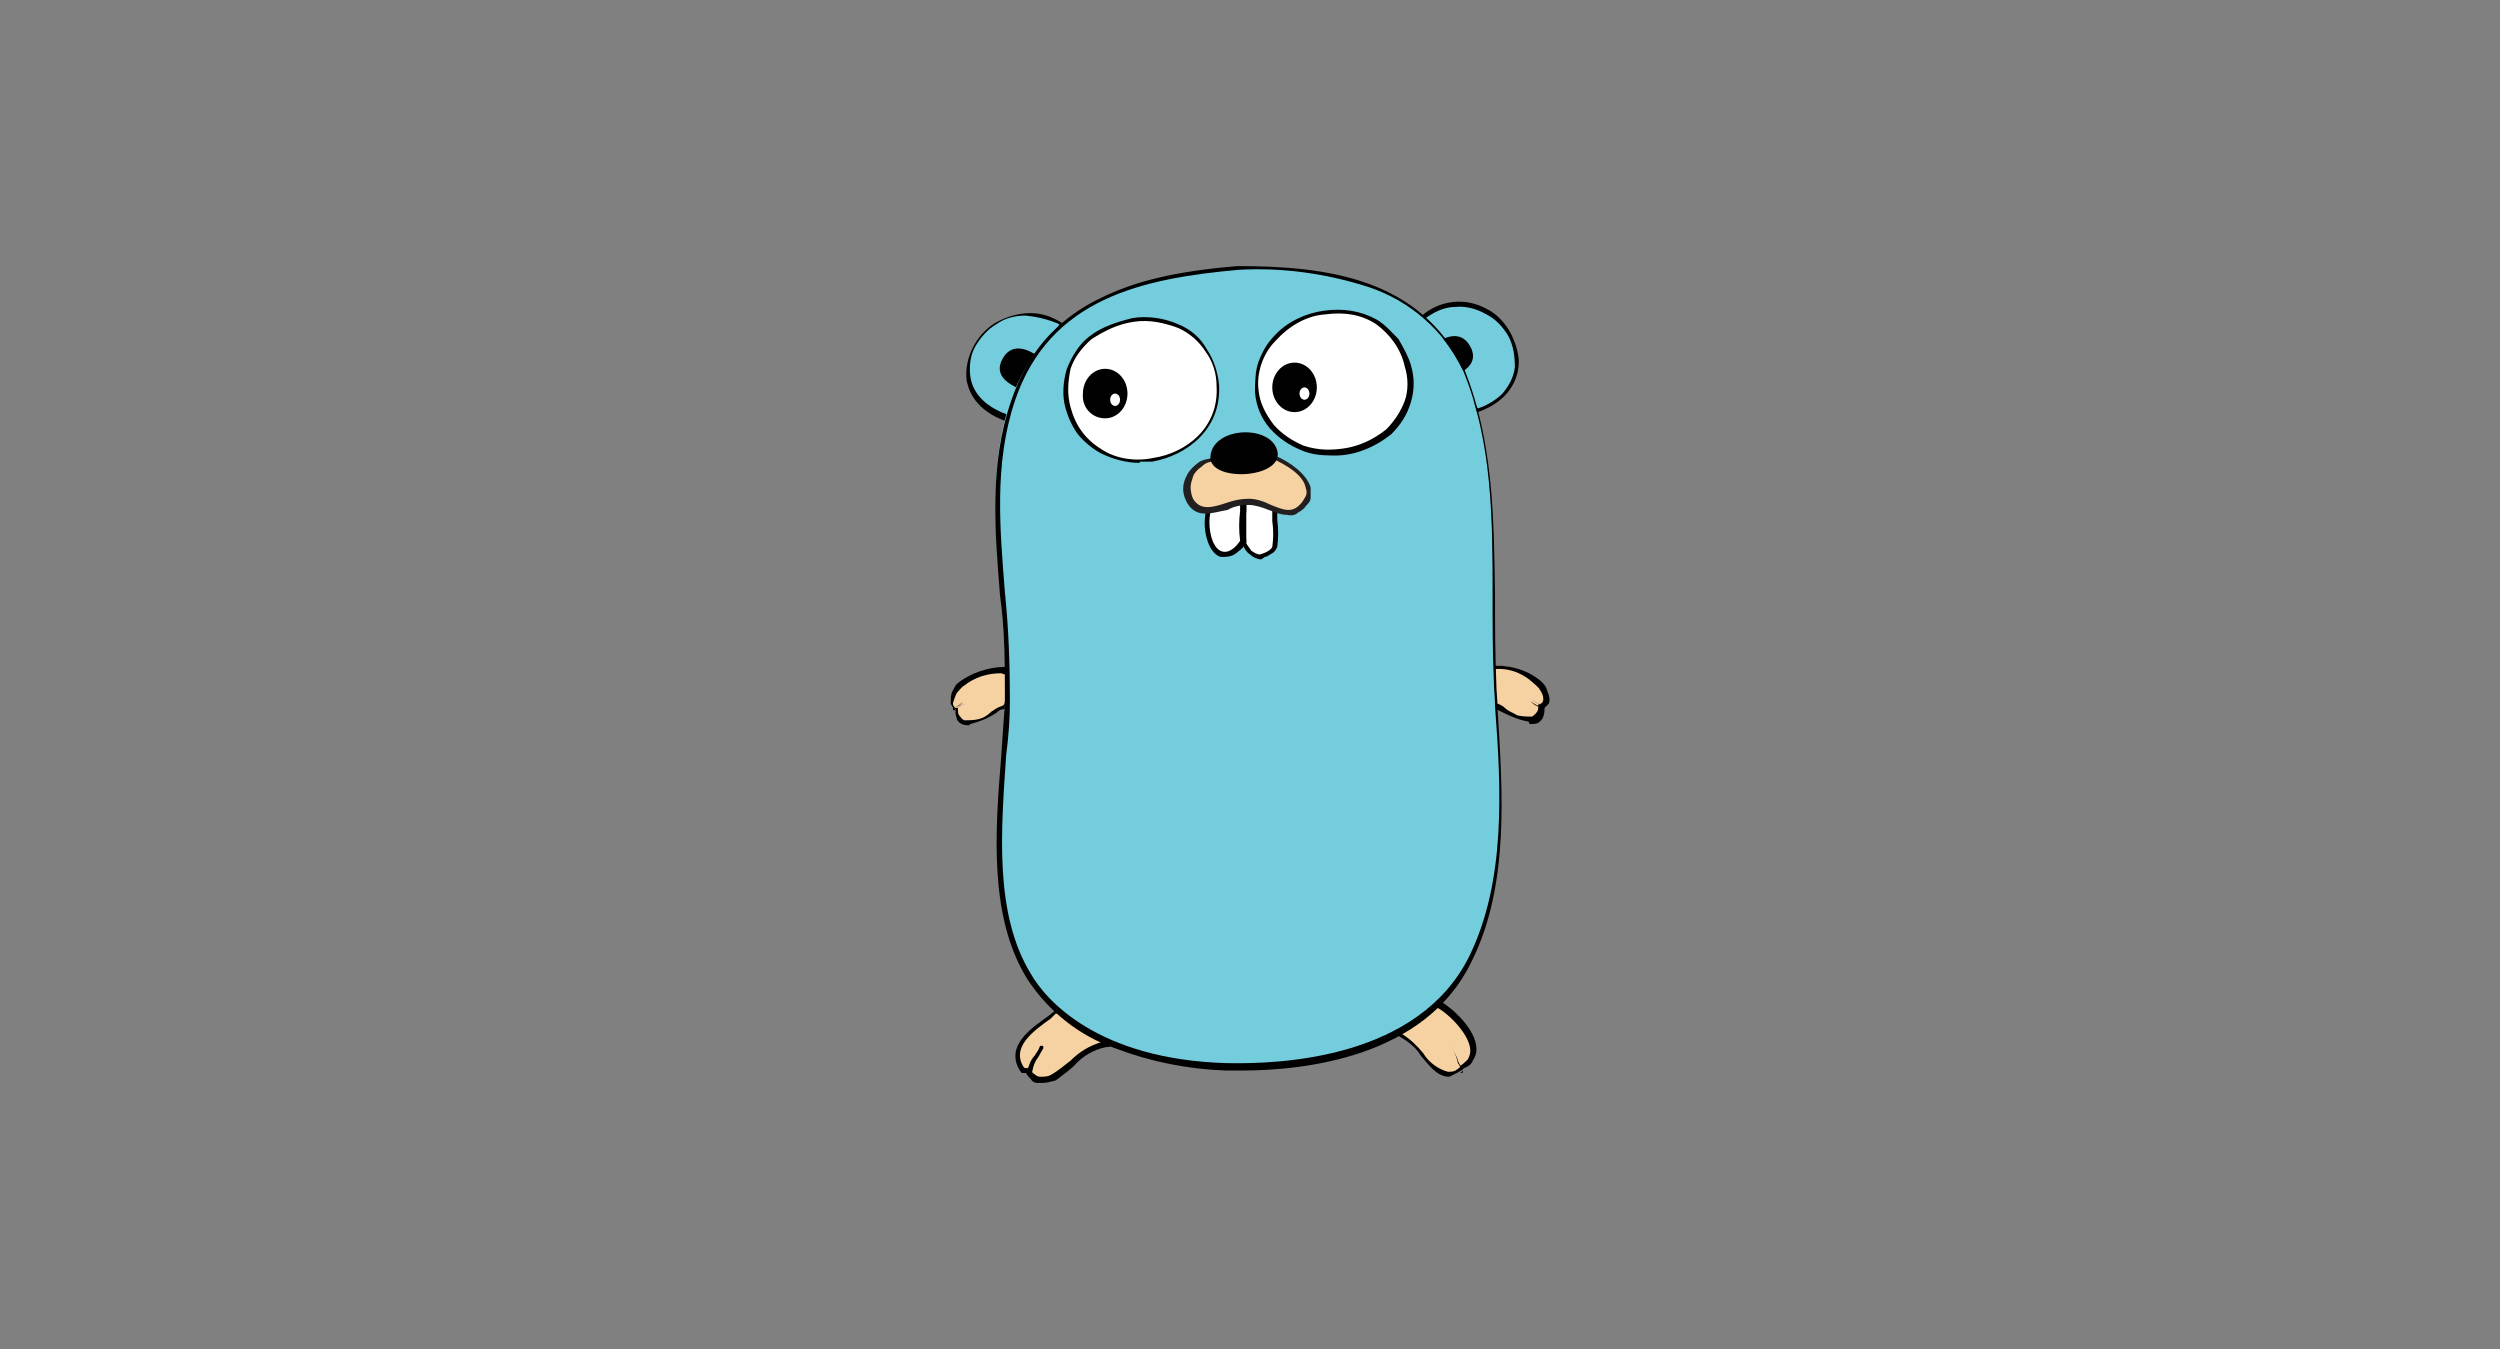 <?xml version="1.0" encoding="utf-8"?>
<!-- Generator: Adobe Illustrator 24.0.3, SVG Export Plug-In . SVG Version: 6.00 Build 0)  -->
<svg version="1.1" id="Layer_1" xmlns="http://www.w3.org/2000/svg" xmlns:xlink="http://www.w3.org/1999/xlink" x="0px" y="0px"
	 viewBox="0 0 202 109" style="enable-background:new 0 0 202 109;" xml:space="preserve">
<rect x="0" y="0" width="202" height="109" fill="#808080" stroke="none"/>
<style type="text/css">
	.st0{display:none;}
	.st1{display:inline;}
	.st2{fill:#FFFFFF;}
	.st3{fill:#E20025;}
	.st4{fill-rule:evenodd;clip-rule:evenodd;fill:#D8232A;}
	.st5{fill-rule:evenodd;clip-rule:evenodd;fill:#FFFFFE;}
	.st6{fill-rule:evenodd;clip-rule:evenodd;fill:#CBCCCB;}
	.st7{fill:#E67125;}
	.st8{fill:#5482A2;}
	.st9{fill:#F6D2A2;}
	.st10{fill:#010101;}
	.st11{fill:#C7B199;}
	.st12{fill:#74CDDD;}
	.st13{fill:#231F20;}
</style>
<g id="width-guide" class="st0">
	<title>post</title>
	<desc>Created with Sketch.</desc>
	<g id="post" class="st1">
		<g id="logoparade-adobe" transform="translate(31, 38)">
			<polygon id="Path" class="st2" points="0.6,1 36.7,1 36.7,33 0.6,33 			"/>
			<path id="Shape" class="st3" d="M23.4,1l13.4,32V1H23.4z M0.6,1v32L13.9,1H0.6z M12.8,26.6H19l2.5,6.4h5.6l-8.5-20.2L12.8,26.6z"
				/>
			<path id="Shape_1_" d="M55.8,0.9L48.6,33H53l1.9-8.9h6.7l1.9,8.9h4.4L61,0.9H55.8z M55.4,20.6l1.5-7.7c0.4-2,0.9-5,1.2-7.3h0.2
				c0.3,2.3,0.8,5.1,1.2,7.3l1.5,7.7H55.4z M84.6,0h-4.5v12H80c-0.8-1.8-2.3-2.6-4.1-2.6c-3.7,0-7.1,3.9-7.1,12
				c0,7.2,2.6,11.9,6.9,11.9c2.3,0,4.1-1.6,4.9-3.2h0.1l0.3,2.8h3.9c-0.1-1.6-0.2-4.2-0.2-6L84.6,0L84.6,0z M80.1,24.9
				c0,0.5,0,1.1-0.1,1.5c-0.8,2.8-2.1,3.3-3.1,3.3c-2.4,0-3.6-3.3-3.6-8.1c0-4.3,1-8.2,3.8-8.2c1.6,0,2.8,1.8,3,3.9c0,0.5,0,1,0,1.4
				C80.1,18.7,80.1,24.9,80.1,24.9z M95.5,9.5c-4.2,0-8.2,3.6-8.2,12c0,8,3.3,11.9,8,11.9l0,0c3.5,0,8-2.8,8-12
				C103.3,13.6,100,9.5,95.5,9.5z M95.4,29.9L95.4,29.9c-3,0-3.6-4.6-3.6-8.4c0-3.5,0.6-8.4,3.5-8.4s3.5,5,3.5,8.4
				C98.7,25,98.1,29.9,95.4,29.9z M115.4,9.5c-2,0-3.7,0.9-4.9,3h-0.1V0H106v27c0,1.8-0.1,4.4-0.2,6h3.9l0.2-2.9h0.2
				c1,2,2.3,3.3,4.6,3.3c3.8,0,7.2-4,7.2-12.3C121.9,13.9,119.4,9.5,115.4,9.5z M113.7,29.6c-0.9,0-2.3-0.6-3-3.4
				c-0.1-0.4-0.2-0.9-0.2-1.4v-6.5c0-0.5,0-1.1,0.1-1.6c0.3-1.7,1.5-3.4,3-3.4c2.7,0,3.7,3.6,3.7,8
				C117.3,26.1,116.3,29.6,113.7,29.6z M132.4,9.5c-4.8,0-8.3,4.7-8.3,12.2c0,7.1,3,11.5,8.9,11.5c2,0,4.1-0.4,5.5-1.1l-0.7-3.2
				c-1,0.5-2.4,0.9-4,0.9c-2.7,0-5.3-1.5-5.3-7.4h10.9c0-0.6,0.1-1.3,0.1-2.5C139.4,14.1,137.2,9.5,132.4,9.5z M128.5,19.1
				c0.1-2.9,1.2-6.3,3.5-6.3c1.8,0,3.2,2.2,3.1,6.3H128.5L128.5,19.1z M139.2,10.5L139.2,10.5c0.1,0,0.2-0.1,0.2-0.3
				c0-0.1,0-0.2-0.1-0.2c-0.1-0.1-0.2-0.1-0.4-0.1c-0.1,0-0.2,0-0.3,0V11h0.2v-0.5h0.1c0.1,0,0.2,0.1,0.2,0.2c0,0.2,0.1,0.3,0.1,0.3
				h0.2c0,0,0-0.1-0.1-0.3C139.4,10.6,139.3,10.5,139.2,10.5z M139,10.4h-0.1V10h0.1c0.2,0,0.3,0.1,0.3,0.2
				C139.3,10.4,139.1,10.4,139,10.4z M139.1,9.4L139.1,9.4c-0.6,0-1,0.5-1,1c0,0.6,0.5,1,1,1c0.6,0,1-0.5,1-1S139.6,9.4,139.1,9.4z
				 M139.1,11.3c-0.5,0-0.8-0.4-0.8-0.9s0.4-0.9,0.8-0.9l0,0c0.5,0,0.8,0.4,0.8,0.9C139.9,10.9,139.5,11.3,139.1,11.3z M38.5,1
				L38.5,1c-0.6,0-1,0.5-1,1c0,0.6,0.5,1,1,1c0.6,0,1-0.5,1-1C39.5,1.4,39.1,1,38.5,1z M38.5,2.9c-0.5,0-0.8-0.4-0.8-0.9
				s0.4-0.9,0.8-0.9l0,0c0.5,0,0.8,0.4,0.8,0.9S39,2.9,38.5,2.9z M38.7,2.1L38.7,2.1c0.1,0,0.2-0.1,0.2-0.3c0-0.1,0-0.2-0.1-0.2
				c-0.1-0.1-0.2-0.1-0.4-0.1c-0.1,0-0.2,0-0.3,0v1.1h0.2V2.1h0.1c0.1,0,0.2,0.1,0.2,0.2c0,0.2,0.1,0.3,0.1,0.3h0.2
				c0,0,0-0.1-0.1-0.3C38.8,2.2,38.8,2.1,38.7,2.1z M38.4,2L38.4,2l-0.1-0.4h0.1c0.2,0,0.3,0.1,0.3,0.2C38.7,1.9,38.6,2,38.4,2z"/>
		</g>
	</g>
</g>
<g id="height-guide" class="st0">
	<g id="post-copy-5" class="st1">
		<g id="Audi-_x28_1_x29_" transform="translate(57, 27)">
			<path id="Fill-2" class="st4" d="M67.4,54.2h4.3V42.6h-4.3V54.2z M57.9,45.1c2.3,0,4.2,1.4,4.2,3.2c0,1.7-1.9,3.2-4.2,3.2
				s-4.2-1.4-4.2-3.2S55.6,45.1,57.9,45.1z M59,42.6l-3.5-3.9h5.2l4.8,6.5c0.5,0.7,0.8,1.8,0.9,2.9c0.2,3.5-3.8,6.4-8.5,6.4
				s-8.5-2.9-8.5-6.4C49.4,44.5,52.8,41.8,59,42.6z M39,49.1c0,1.6,1.5,2.4,2.7,2.4s2.8-0.9,2.8-2.4v-6.5h4v6.5c0,4.5-4,5.4-6.8,5.4
				c-2.9,0-6.9-0.9-6.9-5.4v-6.5H39V49.1z M26.2,38.6L36,54.2h-4.9l-1.7-2.7h-9.5l-1.8,2.7h-5l9.1-14.1l-1.4-1.5H26.2z M27.6,48.6
				h-5.9l3-4.6L27.6,48.6L27.6,48.6z"/>
			<path id="Fill-3" class="st5" d="M71.1,26.7c1.2,0.1,2.3,0,3.5-0.3c0.7-0.2,1.3-0.4,1.9-0.7c0.6-0.3,1.2-0.7,1.7-1.1
				s1-0.9,1.5-1.4c0.4-0.5,0.9-1.1,1.2-1.6c0.4-0.8,0.8-1.5,1.1-2.3c0.2-0.7,0.3-1.4,0.4-2.1c0-0.5,0.1-1.1,0-1.6
				c-0.1-0.9-0.2-1.7-0.5-2.6c-0.2-0.5-0.4-1-0.6-1.4c-0.5-0.9-1-1.7-1.7-2.5c-0.5-0.5-1-0.9-1.5-1.4c-0.7-0.5-1.4-0.9-2.2-1.3
				c-0.6-0.3-1.3-0.5-2-0.6c-1-0.2-1.9-0.2-2.9-0.2c-1.6,0.1-3.3,0.6-4.6,1.5c-0.1,0.1-0.2,0.2-0.3,0.2c1.1,1.6,1.8,3.5,2.2,5.5
				c0.1,0.6,0.2,1.2,0.3,1.8c0.2,2,0,4-0.5,5.9c-0.5,1.6-1.2,3.1-2.1,4.5C67.6,25.9,69.4,26.6,71.1,26.7z M63.3,12.6
				c-0.2-0.5-0.4-1-0.6-1.4c-0.6,1.1-1,2.2-1.2,3.4c-0.1,0.7-0.1,1.4-0.1,2.1c0.1,1.5,0.6,3,1.3,4.3c0.5-0.9,0.8-1.8,1-2.8
				c0.3-1.7,0.2-3.5-0.3-5.2L63.3,12.6z M55,26.6c1.3-0.2,2.5-0.7,3.7-1.3l0.5-0.3c-0.3-0.3-0.5-0.7-0.7-1.1c-0.7-1.3-1.3-2.6-1.6-4
				c-0.2-0.8-0.3-1.6-0.4-2.5c-0.1-1.3-0.1-2.5,0.2-3.8c0.4-2.3,1.2-4.4,2.5-6.3C58.6,7,58,6.6,57.4,6.4c-1-0.4-2.1-0.7-3.2-0.8
				c-2.3-0.2-4.6,0.4-6.6,1.6c1.4,2.1,2.3,4.5,2.6,7c0.1,0.8,0.1,1.5,0.1,2.2c0,1.5-0.3,2.9-0.7,4.4c-0.5,1.5-1.2,2.9-2,4.2
				C49.7,26.5,52.4,27,55,26.6z M44.7,12.5c-0.2-0.5-0.4-1-0.7-1.5c-0.4,0.8-0.8,1.6-1,2.4c-0.2,0.9-0.4,1.8-0.4,2.7
				c0,0.6,0.1,1.1,0.2,1.7c0.2,1.2,0.6,2.3,1.2,3.3c0.4-0.7,0.7-1.4,0.9-2.2c0.2-0.8,0.3-1.5,0.4-2.3c0-1,0-2.1-0.3-3.1
				C45,13.2,44.8,12.9,44.7,12.5z M38.2,12.3c0.4-1.6,1.1-3.1,1.9-4.5l0.3-0.5l0.1-0.1C39.3,6.5,38,6,36.6,5.7
				c-1-0.2-2.1-0.2-3.1-0.1c-1.4,0.2-2.8,0.6-4,1.4c-0.1,0.1-0.3,0.2-0.4,0.3c1.1,1.6,1.8,3.5,2.2,5.5c0.2,1,0.3,2,0.4,3.1
				c0,0.9-0.1,1.9-0.2,2.8c-0.1,0.6-0.2,1.2-0.4,1.8c-0.5,1.6-1.2,3.1-2.1,4.5c3.3,2.4,8.2,2.4,11.6,0.1c-1.3-1.9-2.2-4-2.6-6.3
				c-0.3-1.6-0.3-3.2,0-4.8C38,13.4,38.1,12.9,38.2,12.3z M26,12.4c-0.2-0.4-0.4-0.9-0.6-1.3c-0.6,1.1-1,2.2-1.2,3.4
				c-0.1,0.7-0.1,1.4-0.1,2.1c0.1,1.5,0.6,3,1.3,4.3c0.3-0.7,0.6-1.4,0.8-2.1C26.9,16.8,26.7,14.5,26,12.4z M19.4,19
				c-0.2-1.3-0.3-2.5-0.2-3.8c0.2-2.8,1.1-5.5,2.7-7.9c-0.5-0.4-1.1-0.7-1.7-0.9c-1-0.4-2.1-0.7-3.2-0.8c-0.8-0.1-1.7,0-2.5,0.1
				c-0.5,0.1-1,0.2-1.5,0.4c-0.8,0.3-1.6,0.6-2.3,1.1C10,7.4,9.4,7.8,8.9,8.3S8,9.3,7.6,9.8c-0.6,0.7-1,1.4-1.3,2.2
				c-0.3,0.7-0.5,1.3-0.6,2l-0.1,0.5c-0.1,0.7-0.1,1.4-0.1,2.2c0,0.5,0.1,1.1,0.2,1.6c0.2,1,0.6,2,1.1,2.9C7,21.6,7.3,22,7.6,22.5
				c0.5,0.7,1.1,1.3,1.8,1.8c0.5,0.4,1.1,0.8,1.7,1.1c0.8,0.4,1.6,0.7,2.4,0.9c0.5,0.1,1,0.2,1.6,0.3c0.6,0,1.1,0.1,1.7,0
				c1.6-0.1,3-0.5,4.4-1.2l0.4-0.2l0.4-0.3c-0.4-0.6-0.8-1.3-1.1-1.9C20.2,21.8,19.7,20.4,19.4,19z M81.3,28.6
				c-0.6,0.4-1.2,0.8-1.9,1.2c-0.7,0.3-1.4,0.7-2.1,0.9c-0.7,0.2-1.5,0.5-2.2,0.6l-0.8,0.1c-1.3,0.2-2.7,0.2-4,0.1
				c-1.6-0.2-3.2-0.6-4.7-1.3c-1.1-0.5-2-1.1-3-1.7c-1,0.7-2.1,1.4-3.3,1.8c-1.6,0.7-3.3,1.1-5.1,1.2c-1.2,0.1-2.4,0-3.6-0.2
				c-2.4-0.4-4.7-1.4-6.7-2.8c-0.9,0.6-1.7,1.1-2.7,1.6c-2,0.9-4.1,1.4-6.2,1.4c-1.4,0-2.8-0.1-4.2-0.5c-2-0.5-3.8-1.4-5.4-2.6
				c-0.9,0.6-1.8,1.1-2.7,1.6c-2,0.9-4.1,1.4-6.3,1.5c-0.9,0-1.8-0.1-2.7-0.2c-0.8-0.1-1.5-0.3-2.3-0.5c-0.7-0.2-1.4-0.5-2.1-0.8
				c-0.7-0.3-1.3-0.7-2-1.1C6.5,28.3,5.7,27.7,5,27c-0.5-0.5-1-1.1-1.5-1.7c-0.4-0.6-0.8-1.2-1.2-1.9C2,22.7,1.6,22,1.4,21.3
				s-0.5-1.5-0.6-2.2c-0.1-0.8-0.2-1.5-0.3-2.3V16v-0.8l0.1-0.8l0.1-0.8L0.8,13L1,12.2l0.2-0.7l0.2-0.7l0.3-0.7L2,9.4l0.3-0.7L2.7,8
				l0.4-0.6l0.4-0.6L4,6.2c0.5-0.6,1-1.1,1.5-1.6c0.6-0.5,1.2-1,1.8-1.4s1.3-0.8,2-1.1s1.4-0.6,2.1-0.8s1.5-0.4,2.3-0.5
				c1.1-0.1,2.2-0.2,3.4-0.2c1.4,0.1,2.8,0.4,4.2,0.9C22.6,2,23.8,2.6,25,3.4l0.3,0.2l0.2,0.2c2.2-1.7,4.9-2.7,7.7-3
				c1.7-0.2,3.3-0.1,5,0.3c1.5,0.3,2.9,0.8,4.2,1.5c0.6,0.3,1.2,0.7,1.8,1.2c1-0.7,2.1-1.4,3.3-1.8c2.2-0.9,4.6-1.3,7-1.2
				C55.3,0.9,56,1,56.8,1.1c1.8,0.4,3.5,1.1,5,2.1c0.3,0.2,0.7,0.4,1,0.7c1.5-1.1,3.3-2,5.1-2.5c1.4-0.4,2.8-0.6,4.2-0.6h0.8
				l0.8,0.1L74.5,1c0.8,0.1,1.5,0.3,2.3,0.5c0.7,0.2,1.4,0.5,2.1,0.8s1.3,0.7,2,1.1c0.6,0.4,1.2,0.9,1.8,1.4c0.5,0.5,1,1,1.5,1.6
				s0.9,1.2,1.3,1.8l0.4,0.7l0.3,0.7l0.3,0.7l0.3,0.7l0.2,0.7l0.2,0.7c0.2,0.8,0.3,1.5,0.4,2.3s0.1,1.6,0.1,2.4
				c-0.1,0.8-0.2,1.6-0.3,2.3L87.1,20l-0.2,0.7l-0.2,0.7c-0.3,0.7-0.6,1.4-0.9,2.1c-0.5,0.9-1.1,1.7-1.7,2.5c-0.5,0.6-1,1.1-1.5,1.6
				L82,28.1L81.3,28.6L81.3,28.6z"/>
			<path id="Fill-4" class="st6" d="M25.7,24.9c-2.3-2.3-3.6-5.2-3.6-8.7c0-3.3,1.2-6.3,3.4-8.6c2.1,2.3,3.3,5.3,3.3,8.6
				c0,2.3-0.4,4.2-1.5,6.1c1.6-5.1,1.1-8.7-0.8-11.5c0.4,0.5,1.3,3.3,1.1,5.4c0,2.4-0.7,4.6-1.9,6.4V24.9z M87.1,16.1
				c0,8.3-6.8,15.1-15.1,15.1c-3.5,0-6.7-1.2-9.3-3.2c-2.6,2-5.9,3.2-9.4,3.2c-3.5,0-6.7-1.2-9.3-3.1c-2.6,2-5.8,3.1-9.3,3.1
				S28,30,25.4,28c-2.6,2-5.9,3.2-9.4,3.2c-8.3,0-15-6.8-15-15.1S7.7,1,16.1,1c3.5,0,6.7,1.2,9.3,3.2C28,2.2,31.2,1,34.7,1
				s6.7,1.2,9.3,3.2c2.6-2,5.8-3.2,9.3-3.2s6.7,1.2,9.3,3.2C65.2,2.2,68.5,1,72,1C80.6,1,87.1,7.8,87.1,16.1z M72,2.6
				c-2.6,0-4.9,0.7-6.9,2c3.3-2.7,8.7-3.2,14.8-1.1c-2.2-1.3-5.1-2.2-7.8-2.2c-3.5,0-6.8,1.3-9.4,3.4v1.7c-2.4-2.3-5.7-3.8-9.4-3.8
				c-2.5,0-4.9,0.7-6.9,2C49.7,2,55,1.4,61.1,3.5c-2.2-1.3-5-2.2-7.8-2.2c-3.5,0-6.7,1.2-9.3,3.3v1.8c-2.4-2.3-5.7-3.8-9.3-3.8
				c-2.5,0-4.9,0.7-6.9,2c3.3-2.7,8.6-3.2,14.8-1.1c-2.2-1.3-5-2.2-7.8-2.2c-3.5,0-6.8,1.3-9.4,3.4v1.7C23,4.1,19.7,2.6,16,2.6
				c-2.5,0-4.9,0.7-6.9,2c3.3-2.7,8.7-3.2,14.8-1.1c-2.2-1.3-5.1-2.2-7.8-2.2C7.9,1.3,1.2,8,1.2,16.1c0,2.8,1,5.9,2.7,8.4
				C0.5,17.9,2.2,12.8,4.4,9.7c-0.8,1.9-1.9,4.3-1.9,6.5C2.7,23.6,8.6,29.7,16,29.7c3.8,0,7-1.3,9.5-3.9c2.5,2.6,5.4,3.9,9.2,3.9
				c3.5,0,6.9-1.4,9.3-3.9c2.4,2.4,5.6,3.9,9.2,3.9c3.8,0,7-1.3,9.5-3.9c2.5,2.6,5.4,3.9,9.2,3.9c7.4,0,13.5-6.1,13.5-13.5
				C85.5,8.7,79.4,2.6,72,2.6z M42.2,24.8c-2,1.7-4.6,2.8-7.5,2.8c-2.7,0-3.9-0.5-5.1-1.1c3.3,2.6,10.7,1.6,12.6,0
				c-2,1.5-4.6,2.3-7.5,2.3c-3.5,0-6.4-1.3-8.7-3.6c2.4-2.4,3.6-5.5,3.6-9.1s-1.4-6.8-3.7-9.2c1.7-1.7,5.2-3.5,8.8-3.5
				c3.3,0,6.5,1.5,8.7,3.6h-1.7c-2.1,2.6-3.3,5.5-3.3,9.1c0,2.8,1,5.9,2.7,8.4c-3.4-6.7-1.7-11.7,0.5-14.9c-0.8,1.9-1.9,4.3-1.8,6.5
				c0.1,3.3,1.6,6.4,3.6,8.8L42.2,24.8z M44,24.6c-2.1-2.3-3.4-5.1-3.4-8.5c0-3.3,1.3-6.4,3.4-8.6c2.2,2.3,3.4,5.3,3.4,8.6
				c0,2.3-0.4,4.2-1.5,6.1c1.6-5.1,1.1-8.7-0.8-11.5c0.4,0.5,1.3,3.3,1.1,5.4c0,2.4-0.8,4.7-2.1,6.6L44,24.6z M44.7,25.3
				c2.2-2.4,3.6-5.6,3.6-9.1c0-3.6-1.3-6.6-3.6-9.1c2.3-2.2,5.2-3.6,8.6-3.6c3.3,0,6.4,1.2,8.7,3.3h-1.5c-2.1,2.5-3.3,5.8-3.3,9.3
				c0,2.8,1,5.9,2.7,8.4c-3.4-6.7-1.7-11.7,0.5-14.9c-0.8,1.9-1.9,4.3-1.9,6.5c0.1,3.5,1.3,6.5,3.6,8.9l-1.3-0.1
				c-2,1.7-4.6,2.7-7.4,2.7c-2.7,0-3.8-0.6-5.1-1.1c3.3,2.6,10.7,1.6,12.5,0c-2,1.5-4.6,2.3-7.5,2.3C49.6,28.8,47,27.4,44.7,25.3z
				 M46.9,25.2c1.8,1.3,4.1,2.1,6.4,2.1c2.4,0,4.7-0.8,6.5-2.1c-1.8-2.5-3-5.7-3-9s1.1-6.4,2.9-8.9C58,5.8,55.7,5,53.3,5
				s-4.6,0.7-6.4,2c1.7,2.5,2.9,5.8,2.9,9.1S48.7,22.7,46.9,25.2z M44.1,22.1c1.1-1.7,1.8-3.8,1.8-6s-0.6-4.3-1.8-6
				c-1.1,1.8-1.8,3.8-1.8,6C42.2,18.3,43,20.4,44.1,22.1z M41.2,25.1c-1.8-2.6-3-5.7-3-9c0-3.4,1.1-6.5,3-9C39.4,5.9,37.1,5,34.7,5
				c-2.8-0.2-5.9,1.5-6.3,2.2c1.7,2.4,2.7,5.7,2.7,8.9c0,3.3-1.1,6.4-2.9,8.9c1.8,1.4,4.1,2.2,6.5,2.2
				C37.1,27.2,39.3,26.5,41.2,25.1z M24.8,25l-1.3-0.1c-2,1.7-4.6,2.7-7.4,2.7c-2.7,0-3.5-0.7-5.1-1.1c3.3,2.6,10.7,1.6,12.6,0
				c-2.1,1.5-4.6,2.3-7.5,2.3c-7,0-12.7-5.7-12.7-12.7S9.1,3.4,16.1,3.4c3.3,0,6.4,1.2,8.7,3.3h-1.5C21.2,9.2,20,12.5,20,16
				c0,2.8,1,5.9,2.7,8.4c-3.4-6.7-1.7-11.7,0.5-14.9c-0.8,1.9-1.9,4.3-1.8,6.5C21.3,19.7,22.5,22.6,24.8,25z M25.4,22
				c1.1-1.7,1.7-3.7,1.7-5.9s-0.6-4.2-1.7-5.9c-1.1,1.7-1.8,3.8-1.8,5.9C23.6,18.3,24.4,20.3,25.4,22z M22.6,25.1
				c-1.8-2.5-3-5.7-3-9s1.1-6.4,2.9-8.9c-1.8-1.4-4-2.2-6.4-2.2C9.9,5,5,10,5,16.1s5,11.1,11.1,11.1C18.4,27.2,20.8,26.4,22.6,25.1z
				 M62.9,24.9c-2.3-2.3-3.6-5.2-3.6-8.7c0-3.3,1.2-6.3,3.3-8.6c2.1,2.3,3.3,5.3,3.3,8.6c0,2.3-0.4,4.2-1.5,6.1
				c1.6-5.1,1.1-8.7-0.8-11.5c0.3,0.5,1.3,3.3,1.1,5.4c0,2.4-0.7,4.6-1.9,6.4L62.9,24.9z M63.2,25.3c2.4-2.4,3.6-5.5,3.6-9.1
				S65.4,9.4,63.1,7c1.7-1.7,5.2-3.5,8.8-3.5c7,0,12.7,5.7,12.7,12.7c0,2.3-0.4,4.2-1.5,6.1c1.6-5.1,1.1-8.7-0.8-11.5
				c0.3,0.5,1.3,3.3,1.1,5.4c0,6.3-5.2,11.5-11.5,11.5c-2.7,0-3.9-0.5-5.1-1.1c3.3,2.6,10.7,1.6,12.6,0c-2,1.5-4.6,2.3-7.5,2.3
				C68.5,28.8,65.6,27.5,63.2,25.3z M65.5,25c1.8,1.4,4.1,2.2,6.5,2.2c6.1,0,11.1-5,11.1-11.1S78.1,5,72,5c-2.8-0.2-5.9,1.5-6.3,2.2
				c1.7,2.4,2.7,5.7,2.7,8.9C68.4,19.4,67.3,22.5,65.5,25z M62.7,22c1.1-1.7,1.7-3.7,1.7-5.9s-0.6-4.2-1.7-5.9
				c-1.1,1.7-1.8,3.8-1.8,5.9C60.9,18.3,61.6,20.3,62.7,22L62.7,22z"/>
		</g>
	</g>
</g>
<g id="java" class="st0">
	<g id="Desktop-HD_00000086665283858685500060000009242851420591915677_" class="st1">
		<g id="logo-java" transform="translate(105, 3)">
			<path id="Shape_00000114072325294444686260000008822049532856021121_" class="st7" d="M10.4,68.5h-0.2v-0.2h0.6v0.2h-0.2v0.9
				h-0.1L10.4,68.5z M11.6,68.5L11.6,68.5l-0.2,0.8h-0.1l-0.2-0.8l0,0v0.8h-0.2v-1.1h0.2l0.3,0.8l0.2-0.8h0.2v1.1h-0.1L11.6,68.5
				L11.6,68.5z"/>
			<path id="Path_00000065768781213996467240000008118817411623449232_" class="st8" d="M-9.3,53.3c0,0-1.6,0.9,1.1,1.2
				c3.2,0.4,4.8,0.3,8.3-0.3c0.7,0.4,1.4,0.8,2.2,1.1C-5.6,58.6-15.5,55-9.3,53.3"/>
			<path id="Path_00000093179165019840740540000006440937465313517743_" class="st8" d="M-10.3,48.9c0,0-1.7,1.3,0.9,1.6
				C-6,50.8-3.3,50.9,1.3,50c0.5,0.5,1,0.8,1.6,1C-6.5,53.7-17.1,51.2-10.3,48.9"/>
			<path id="Path_00000085967937489794960810000000328577123148745626_" class="st7" d="M-2.2,41.4c2,2.2-0.5,4.2-0.5,4.2
				s4.9-2.5,2.7-5.7c-2.1-3-3.7-4.4,5-9.5C5,30.4-8.8,33.9-2.2,41.4"/>
			<path id="Path_00000161628557856370244710000005466088817284610692_" class="st8" d="M8.2,56.5c0,0,1.1,0.9-1.2,1.6
				c-4.6,1.4-18.9,1.8-22.8,0.1c-1.4-0.7,1.2-1.5,2.1-1.7c0.5-0.1,0.9-0.2,1.4-0.1c-1.6-1.1-10.3,2.2-4.4,3.2
				C-0.8,62.2,12.4,58.4,8.2,56.5"/>
			<path id="Path_00000145764849045384063930000002350100749676794793_" class="st8" d="M-8.6,44.3c0,0-7.3,1.8-2.6,2.3
				c2,0.3,6,0.2,9.6-0.1c3-0.3,6.1-0.8,6.1-0.8c-0.7,0.3-1.2,0.6-1.8,1c-7.4,2-21.7,1-17.6-1C-11.4,44.1-8.6,44.3-8.6,44.3"/>
			<path id="Path_00000132770161588734460940000005403643521191848121_" class="st8" d="M4.5,51.6c7.5-3.9,4-7.7,1.6-7.2
				c-0.3,0.1-0.6,0.1-0.8,0.3c0.1-0.2,0.4-0.4,0.7-0.5c4.8-1.7,8.5,5-1.6,7.6C4.4,51.8,4.5,51.7,4.5,51.6"/>
			<path id="Path_00000014623624766924691830000009794836907416417695_" class="st7" d="M0,22.2c0,0,4.2,4.2-4,10.6
				c-6.5,5.1-1.5,8.1,0,11.5c-3.8-3.4-6.6-6.4-4.8-9.2C-6,30.9,1.7,28.9,0,22.2"/>
			<path id="Path_00000039124319682131209560000010538285598185279644_" class="st8" d="M-7.8,62.2c7.2,0.5,18.4-0.3,18.6-3.7
				c0,0-0.5,1.3-6,2.3c-6.2,1.2-13.8,1-18.3,0.3C-13.5,61.2-12.6,62-7.8,62.2"/>
			<path id="Shape_00000134250461130941278680000014568821393228847753_" class="st7" d="M-9.1,75.3c-0.7,0.6-1.4,0.9-2.1,0.9
				c-0.9,0-1.4-0.6-1.4-1.4c0-1,0.5-1.7,2.7-1.7h0.8V75.3 M-7.1,77.5v-6.6c0-1.7-1-2.8-3.3-2.8c-1.2,0-2.4,0.3-3.5,0.8l0.3,1.2
				c0.8-0.3,1.8-0.5,2.7-0.5c1.3,0,1.9,0.5,1.9,1.6V72h-0.7c-3.3,0-4.7,1.2-4.7,3.1c0,1.6,1,2.5,2.8,2.5c1.2,0,2-0.5,2.9-1.2l0.1,1
				L-7.1,77.5L-7.1,77.5z"/>
			<path id="Path_00000088111275617241931860000006461369906217119656_" class="st7" d="M-0.9,77.5h-2.3L-6,68.3h2.1l1.8,5.7
				l0.4,1.7c0.8-2.4,1.5-4.8,1.8-7.4h2C1.4,71.3,0.5,74.6-0.9,77.5"/>
			<path id="Shape_00000000909483874269644330000002006891803294554760_" class="st7" d="M8.2,75.3c-0.7,0.6-1.4,0.9-2.1,0.9
				c-0.9,0-1.4-0.6-1.4-1.4c0-1,0.5-1.7,2.7-1.7h0.8V75.3 M10.1,77.5v-6.6c0-1.7-1-2.8-3.3-2.8c-1.2,0-2.4,0.3-3.5,0.8L3.5,70
				c0.8-0.3,1.8-0.5,2.7-0.5c1.3,0,1.9,0.5,1.9,1.6V72H7.5c-3.3,0-4.7,1.2-4.7,3.1c0,1.6,1,2.5,2.8,2.5c1.2,0,2-0.5,2.9-1.2l0.1,1
				L10.1,77.5L10.1,77.5z"/>
			<path id="Path_00000124163326422260600070000002301278252140093569_" class="st7" d="M-16.5,79c-0.6,0.8-1.4,1.4-2.3,1.8
				l-0.9-1.1c0.7-0.3,1.2-0.8,1.6-1.5c0.3-0.5,0.3-1.1,0.3-2.7V65h2v10.3C-15.8,77.4-15.9,78.2-16.5,79"/>
		</g>
	</g>
</g>
<g id="golang">
	<g id="o9Cg9J.tif">
	</g>
</g>
<g id="Desktop-HD">
	<g id="logo-golang" transform="translate(102, 5)">
		<path id="Path_1_" class="st9" d="M-24.8,52.2c0.1,2,2.1,1,2.9,0.4c0.9-0.6,1-0.1,1.2-1.2c0.1-0.7,0.1-1.5,0.1-2.3
			c-1.3-0.1-2.6,0.2-3.7,1C-24.8,50.5-25.8,51.7-24.8,52.2"/>
		<path id="Shape_2_" class="st10" d="M-23.7,53.6c-0.2,0-0.4,0-0.6-0.1s-0.4-0.3-0.4-0.5c-0.1-0.2-0.1-0.4-0.1-0.7
			c-0.1,0-0.2-0.1-0.3-0.3c-0.1-0.1-0.1-0.2-0.1-0.4c0-0.4,0.1-0.7,0.3-1c0.1-0.3,0.4-0.5,0.7-0.7c1.1-0.7,2.5-1.1,3.8-1h0.1v0.1
			c0,0.6,0,1.2,0,1.8v0.5c0,0.8-0.2,1-0.6,1c-0.2,0-0.4,0.1-0.6,0.3c-0.6,0.4-1.3,0.7-2.1,0.9l0,0L-23.7,53.6z M-21.1,49.4
			c-1.1,0-2.1,0.3-3,1c-0.2,0.1-0.4,0.4-0.6,0.6c-0.1,0.2-0.2,0.5-0.3,0.8c0,0.1,0,0.2,0.1,0.3c0,0.1,0.1,0.1,0.2,0.1h0.1v0.1
			c0,0.1,0,0.4,0.1,0.5c0.1,0.1,0.2,0.3,0.4,0.4c0.4,0,0.8,0,1.2-0.1c0.4-0.1,0.7-0.3,1-0.6c0.2-0.1,0.4-0.3,0.7-0.4
			c0.3-0.1,0.4-0.1,0.4-0.7V51c0-0.5,0-1,0-1.5L-21.1,49.4C-21.1,49.4-21.1,49.4-21.1,49.4z"/>
		<path id="Path-2" class="st11" d="M-24.8,52.2c0.3,0,0.6-0.2,0.8-0.4L-24.8,52.2z"/>
		<path id="Path-3" class="st10" d="M-24.8,52.4c0,0-0.1,0-0.1,0c0,0-0.1,0-0.1-0.1c0,0,0-0.1,0-0.1c0,0,0-0.1,0.1-0.1h0.1
			c0.2,0,0.4-0.1,0.6-0.4l0,0l0,0l0,0l0,0l0,0l0,0l0,0l0,0c-0.2,0.2-0.4,0.4-0.7,0.4H-25L-24.8,52.4z"/>
		<path id="Path-4" class="st12" d="M-20.2,29c-7.5-2.1-1.9-11.6,4.1-7.7L-20.2,29z"/>
		<path id="Shape-2" class="st10" d="M-20.1,29.2h-0.1c-2.1-0.6-3.4-1.8-3.7-3.5c-0.1-0.9,0.1-1.8,0.5-2.6c0.4-0.8,1-1.5,1.8-2
			c0.9-0.5,1.8-0.8,2.9-0.8c1,0,2,0.4,2.8,1h0.1L-20.1,29.2L-20.1,29.2z M-19.1,20.5c-0.9,0-1.7,0.2-2.4,0.7
			c-0.7,0.4-1.3,1.1-1.7,1.8c-0.4,0.7-0.5,1.6-0.4,2.4c0.2,1.5,1.4,2.6,3.3,3.2l3.9-7.4C-17.3,20.8-18.2,20.6-19.1,20.5L-19.1,20.5z
			"/>
		<path id="Path-5" class="st12" d="M12.9,20.6c5.9-4.1,11.2,5.1,4.4,7.6C17.3,28.2,12.9,20.6,12.9,20.6z"/>
		<path id="Shape-3" class="st10" d="M17.2,28.4l-4.5-7.8h0.1c0.7-0.7,1.7-1.1,2.6-1.2c1-0.1,1.9,0.1,2.8,0.6c0.8,0.4,1.5,1.2,1.9,2
			c0.4,0.8,0.7,1.8,0.6,2.6c-0.1,1-0.7,2.8-3.3,3.7L17.2,28.4L17.2,28.4z M13.2,20.7l4.2,7.3c0.7-0.2,1.5-0.7,2-1.2
			c0.5-0.6,0.9-1.3,1-2.1c0-0.9-0.1-1.7-0.5-2.5c-0.4-0.7-1-1.4-1.8-1.8c-0.7-0.4-1.6-0.7-2.5-0.6c-0.9,0-1.7,0.4-2.4,0.9l0,0
			L13.2,20.7z"/>
		<path id="Path-6" class="st9" d="M14.2,76.2c1.5,1,4.3,3.7,2,5.1c-2.1,2-3.4-2.2-5.3-2.7c0.4-0.6,0.8-1.1,1.4-1.5
			C12.9,76.6,13.4,76.4,14.2,76.2z"/>
		<path id="Shape-4" class="st10" d="M15.1,82L15.1,82c-1,0-1.6-0.9-2.3-1.7c-0.4-0.7-1.1-1.2-1.8-1.6h-0.2l0.1-0.4
			c0.7-1.2,2-2.1,3.4-2.4h0.1c1,0.6,2.9,2.3,2.9,3.9c0,0.3-0.1,0.6-0.3,0.9c-0.1,0.3-0.4,0.5-0.7,0.6C16,81.6,15.5,81.8,15.1,82
			L15.1,82z M11.2,78.5c0.7,0.4,1.3,1,1.8,1.6c0.4,0.7,1.2,1.3,2,1.5c0.2,0,0.4,0,0.6-0.1c0.1-0.1,0.4-0.2,0.4-0.4
			c0.2-0.1,0.4-0.3,0.6-0.5c0.1-0.2,0.2-0.4,0.2-0.7c0-1.2-1.6-2.9-2.7-3.5C12.9,76.6,11.9,77.4,11.2,78.5L11.2,78.5L11.2,78.5z"/>
		<path id="Path-7" class="st10" d="M16.2,81.5L16.2,81.5C16.1,81.5,16.1,81.5,16.2,81.5c-0.1-0.3-0.3-0.5-0.4-0.8
			c-0.1-0.4-0.4-0.9-0.7-1.2l0,0l0,0l0,0l0,0l0,0l0,0l0,0l0,0c0.4,0.4,0.6,0.9,0.7,1.4C15.9,81,16,81.3,16.2,81.5c0,0,0,0.1,0,0.1
			c0,0,0,0.1-0.1,0.1H16L16.2,81.5z"/>
		<path id="Path-8" class="st9" d="M-12.6,79.4c-1.8,0.3-2.8,1.8-4.3,2.6c-0.1,0.1-0.4,0.2-0.5,0.3c-0.2,0-0.4,0-0.6,0
			c-0.2,0-0.4-0.1-0.5-0.3c-0.1-0.1-0.3-0.3-0.4-0.5c-0.1,0-0.2,0-0.3,0c-0.1,0-0.1-0.1-0.2-0.2c-1.2-2.1,1.3-3.5,2.7-4.5
			C-14.7,76.4-13.5,78-12.6,79.4L-12.6,79.4L-12.6,79.4z"/>
		<path id="Shape-5" class="st10" d="M-17.8,82.5c-0.1,0-0.2,0-0.4,0c-0.2,0-0.4-0.1-0.5-0.3c-0.1-0.1-0.3-0.3-0.4-0.5
			c-0.1,0-0.2,0-0.3,0c-0.1,0-0.1-0.1-0.2-0.2c-1.2-2,0.9-3.4,2.3-4.4l0.5-0.4c2-0.4,3.2,1.2,4.2,2.5l0.3,0.4h-0.3
			c-1,0.2-1.9,0.7-2.6,1.5c-0.4,0.4-1,0.8-1.5,1.2C-17.1,82.4-17.4,82.5-17.8,82.5L-17.8,82.5z M-19,81.3c0,0,0.1,0,0.2,0l0,0v0.1
			c0.1,0.1,0.2,0.3,0.4,0.4c0.1,0.1,0.3,0.2,0.4,0.2c0.4,0,0.7,0,1-0.2c0.5-0.3,1-0.7,1.5-1.1c0.7-0.7,1.5-1.2,2.5-1.5
			c-1-1.2-2.1-2.6-3.7-2.3l-0.4,0.4c-1.4,1-3.2,2.3-2.2,3.9c0,0,0,0,0.1,0.1C-19.3,81.3-19.2,81.3-19,81.3L-19,81.3L-19,81.3z"/>
		<path id="Shape-6" class="st10" d="M-18.9,81.7L-18.9,81.7L-18.9,81.7C-19,81.7-19,81.7-18.9,81.7c-0.1-0.1-0.1-0.1-0.1-0.1
			c0.1-0.5,0.3-1,0.6-1.3c0.1-0.2,0.3-0.4,0.4-0.7c0,0,0-0.1,0.1-0.1c0,0,0.1,0,0.1,0c0,0,0.1,0,0.1,0.1c0,0,0,0.1,0,0.1
			c-0.1,0.2-0.3,0.5-0.4,0.7c-0.3,0.4-0.4,0.7-0.5,1.2c0,0,0,0,0,0.1l0,0l0,0c0,0,0,0-0.1,0l0,0H-18.9z M-19.9,26.3
			c-1-0.5-1.7-1.2-1.1-2.3c0.6-1.1,1.6-1,2.6-0.4L-19.9,26.3z M15.7,25.3c1-0.5,1.7-1.2,1.1-2.3c-0.6-1.1-1.6-1-2.6-0.4L15.7,25.3z"
			/>
		<path id="Path-9" class="st9" d="M22.5,51.9c-0.1,2-2.1,1-2.9,0.4c-0.9-0.6-1-0.1-1.2-1.2c-0.1-0.7-0.1-1.5-0.1-2.3
			c1.3-0.1,2.6,0.2,3.7,1C22.5,50.2,23.6,51.4,22.5,51.9"/>
		<path id="Shape-7" class="st10" d="M21.5,53.3c-0.7-0.1-1.4-0.4-2-0.7c-0.2-0.1-0.4-0.2-0.6-0.3c-0.4-0.1-0.6-0.3-0.6-1v-0.5
			c0-0.6,0-1.2,0-1.8v-0.2h0.1c1.3-0.1,2.7,0.2,3.8,1c0.3,0.2,0.5,0.4,0.7,0.7c0.1,0.3,0.3,0.7,0.3,1c0,0.1,0,0.3-0.1,0.4
			c-0.1,0.1-0.2,0.2-0.3,0.3c0,0.2,0,0.4-0.1,0.7s-0.3,0.4-0.4,0.5c-0.2,0.1-0.4,0.1-0.7,0.1l0,0L21.5,53.3z M18.5,49.1
			c0,0.5,0,1,0,1.5v0.5c0,0.7,0.1,0.7,0.4,0.7c0.2,0.1,0.5,0.2,0.7,0.4c0.3,0.3,0.7,0.4,1,0.6c0.4,0.1,0.8,0.1,1.2,0.1
			c0.1-0.1,0.3-0.2,0.4-0.4c0.1-0.1,0.1-0.4,0.1-0.5v-0.1h0.1c0.1,0,0.1-0.1,0.2-0.1c0-0.1,0.1-0.1,0.1-0.3c0-0.3-0.1-0.5-0.3-0.8
			c-0.1-0.2-0.4-0.4-0.6-0.6C20.9,49.3,19.7,48.9,18.5,49.1L18.5,49.1L18.5,49.1z"/>
		<path id="Path-10" class="st11" d="M22.5,51.9c-0.3,0-0.6-0.2-0.8-0.4L22.5,51.9z"/>
		<path id="Path-11" class="st10" d="M22.5,52.1h-0.2c-0.3-0.1-0.5-0.3-0.7-0.5l0,0l0,0l0,0l0,0l0,0l0,0l0,0l0,0
			c0.1,0.1,0.4,0.3,0.6,0.4h0.1C22.3,52,22.4,52,22.5,52.1C22.5,52.1,22.5,52.1,22.5,52.1c-0.1,0.1-0.1,0.1-0.1,0.2c0,0-0.1,0-0.1,0
			l0,0L22.5,52.1z"/>
		<path id="Path-12" class="st12" d="M-1.9,16.6c7.5,0,14.4,1,18.1,8.3c3.3,8.1,2.1,16.7,2.6,25.2c0.4,7.3,1.4,15.7-2,22.5
			c-3.5,7.1-12.5,8.9-19.8,8.7c-5.8-0.2-12.7-2.1-16-7.3c-3.8-6.2-2-15.3-1.8-22.2c0.4-8.1-2.2-16.3,0.4-24.3
			C-17.4,19.1-9.9,17.3-1.9,16.6"/>
		<path id="Shape-8" class="st10" d="M-1.7,81.5h-1.2c-3.1-0.1-6.1-0.7-9-1.8c-2.9-1-5.4-3-7.1-5.6c-3.1-5-2.6-11.9-2.1-18
			c0.1-1.5,0.2-3,0.3-4.3c0-2.9,0-5.8-0.4-8.7c-0.4-5.1-0.9-10.5,0.9-15.7c0.6-1.8,1.5-3.5,2.7-4.9c1.2-1.4,2.8-2.6,4.5-3.4
			c2.8-1.4,6.2-2.2,11.1-2.6c7.3,0,14.7,1,18.3,8.3c2.4,5.9,2.4,12.2,2.5,18.3c0,2.3,0,4.6,0.1,7c0,0.7,0.1,1.4,0.1,2.1
			c0.4,6.7,1,14.3-2.1,20.5C13.2,80.4,3.5,81.5-1.7,81.5z M-1.9,16.8c-7.8,0.7-15.3,2.3-18.1,10.6c-1.7,5.1-1.2,10.4-0.8,15.5
			c0.3,2.9,0.4,5.8,0.4,8.7c0,1.4-0.1,2.9-0.3,4.4c-0.4,6-1,12.8,2,17.7c1.2,2.1,5.4,6.9,15.8,7.2c4.5,0.1,15.5-0.4,19.6-8.6
			c3-6.1,2.6-13.6,2.1-20.2c0-0.7-0.1-1.5-0.1-2.1c-0.1-2.3-0.1-4.6-0.1-6.9c0-6.1,0-12.4-2.4-18.2c-1.5-3.2-4.3-5.6-7.6-6.7
			C5.2,17.1,1.6,16.6-1.9,16.8L-1.9,16.8L-1.9,16.8z"/>
		<path id="Path-13" class="st2" d="M-0.6,26.6c1.3,7.8,14.1,5.7,12.2-2.1C10.1,17.4-1,19.4-0.6,26.6z"/>
		<path id="Shape-9" class="st10" d="M5.5,31.8c-0.8,0-1.6-0.1-2.3-0.4c-1-0.4-1.9-1-2.6-1.8c-0.7-0.8-1.1-1.8-1.2-2.9
			c0-0.8,0-1.7,0.3-2.5c0.3-0.8,0.7-1.5,1.3-2.1C2,21,3.5,20.3,5,20.1c1.5-0.2,2.9,0,4.2,0.7c0.7,0.4,1.2,1,1.8,1.6
			c0.4,0.7,0.8,1.4,1,2.1c0.3,1,0.3,2,0,3c-0.3,1-0.8,1.8-1.6,2.6C9,31.2,7.3,31.9,5.5,31.8L5.5,31.8L5.5,31.8z M-0.3,26.6
			c0.1,1,0.6,1.9,1.2,2.7c0.7,0.8,1.5,1.3,2.4,1.7c1.2,0.4,2.3,0.4,3.5,0.2C7.9,31,9,30.5,10,29.7c0.7-0.7,1.2-1.5,1.5-2.3
			s0.3-1.9,0-2.8c-0.3-1.4-1.2-2.6-2.3-3.4c-1.2-0.8-2.6-1-4.1-0.8c-1.5,0.1-2.9,0.9-4,2.1C0,23.6-0.5,25.2-0.3,26.6L-0.3,26.6
			L-0.3,26.6z"/>
		<path id="Path-14" class="st2" d="M-15.7,27.9C-14,34.7-3.1,33-3.6,26.2C-4.1,18-17.4,19.6-15.7,27.9z"/>
		<path id="Shape-10" class="st10" d="M-9.9,32.4c-1.1,0-2.2-0.3-3.2-0.8c-0.7-0.4-1.3-0.9-1.8-1.5c-0.5-0.7-0.8-1.4-1-2.1
			c-0.3-1-0.2-2.2,0.1-3.2c0.4-1,1-2,1.8-2.6c1-0.8,2.3-1.2,3.5-1.5c1.2-0.2,2.6,0,3.7,0.5c1,0.4,1.8,1.1,2.3,2
			c0.6,0.9,0.9,1.9,1,2.9c0.2,3.6-2.6,5.7-5.4,6.2c-0.4,0-0.8,0-1.2,0l0,0C-9.9,32.2-9.9,32.4-9.9,32.4z M-15.5,27.9
			c0.4,1.5,1.2,2.6,2.5,3.4c1.2,0.8,2.8,1,4.2,0.7c2.6-0.4,5.3-2.4,5.1-5.8c0-1-0.3-2-0.9-2.8c-0.5-0.8-1.3-1.5-2.2-1.9
			c-1.1-0.4-2.3-0.7-3.6-0.5s-2.3,0.7-3.4,1.4c-0.8,0.7-1.4,1.5-1.7,2.4C-15.7,25.8-15.8,26.8-15.5,27.9L-15.5,27.9L-15.5,27.9z"/>
		<path id="Path-15" class="st2" d="M1,36.1c0.1,1.1,0.1,2.1,0,3.2C0.7,39.7,0.2,40-0.2,40c-0.3,0-0.6-0.1-0.8-0.4
			c-0.2-0.1-0.4-0.4-0.5-0.7c0-1.2,0-2.4,0.1-3.7L1,36.1L1,36.1z"/>
		<path id="Shape-11" class="st10" d="M-0.1,40.2L-0.1,40.2c-0.3,0-0.7-0.2-0.9-0.4c-0.3-0.2-0.4-0.4-0.6-0.8
			c-0.1-0.8-0.1-1.7,0-2.5c0-0.4,0-0.8,0-1.2v-0.3l2.8,0.9v0.1c0,0.4,0,0.7,0,1c0.1,0.7,0.1,1.5,0,2.2l0,0c-0.1,0.2-0.2,0.4-0.4,0.5
			S0.4,40,0.2,40L-0.1,40.2L-0.1,40.2z M-1.3,38.9c0.1,0.2,0.3,0.4,0.4,0.6c0.2,0.1,0.4,0.3,0.7,0.3l0.3-0.1
			c0.3-0.1,0.6-0.3,0.7-0.5c0.1-0.7,0.1-1.4,0-2.1c0-0.3,0-0.7,0-1l-2.1-0.7c0,0.3,0,0.7,0,1C-1.3,37.2-1.3,38-1.3,38.9L-1.3,38.9
			L-1.3,38.9z"/>
		<path id="Path-16" class="st10" d="M-12.7,28.8c1,0,1.8-0.9,1.8-2c0-1.1-0.8-2-1.8-2s-1.8,0.9-1.8,2
			C-14.6,27.9-13.8,28.8-12.7,28.8z"/>
		<path id="Path-17" class="st2" d="M-11.9,27.8c0.2,0,0.4-0.2,0.4-0.5s-0.2-0.5-0.4-0.5c-0.2,0-0.4,0.2-0.4,0.5
			S-12.1,27.8-11.9,27.8z"/>
		<path id="Path-18" class="st10" d="M2.6,28.3c1,0,1.8-0.9,1.8-2c0-1.1-0.8-2-1.8-2s-1.8,0.9-1.8,2C0.8,27.4,1.6,28.3,2.6,28.3z"/>
		<path id="Path-19" class="st2" d="M3.4,27.3c0.2,0,0.4-0.2,0.4-0.5c0-0.3-0.2-0.5-0.4-0.5S3,26.5,3,26.8C3,27.1,3.2,27.3,3.4,27.3
			z"/>
		<path id="Path-20" class="st2" d="M-4.2,35.9c-0.8,1.9,0.4,5.8,2.6,2.9c0-1.2,0-2.4,0.1-3.7L-4.2,35.9L-4.2,35.9z"/>
		<path id="Shape-12" class="st10" d="M-3.1,40c-0.2,0-0.4,0-0.5-0.1c-0.9-0.5-1.4-2.6-0.8-4.1l0,0l3.1-0.9v0.2c0,0.4,0,0.8,0,1.2
			c-0.1,0.8-0.1,1.6,0,2.4v0.1c-0.1,0.3-0.4,0.6-0.7,0.8C-2.3,39.9-2.7,40-3.1,40L-3.1,40L-3.1,40z M-4.1,36
			c-0.4,1.2-0.1,3.1,0.7,3.5c0.6,0.3,1.2-0.2,1.6-0.8c-0.1-0.8-0.1-1.6,0-2.4c0-0.3,0-0.6,0-1L-4.1,36L-4.1,36z"/>
		<path id="Path-21" class="st9" d="M-3.9,32.2c-0.4,0-0.7,0.1-1,0.4c-0.3,0.2-0.6,0.4-0.7,0.8C-5.9,33.7-6,34-6,34.4
			c0,0.4,0,0.7,0.2,1.1c1,1.8,3.3-0.1,4.8,0c1.6,0,3,1.8,4.3,0.3c1.5-1.6-0.7-3.1-2.3-3.8l-4.8,0.2H-3.9z"/>
		<path id="Shape-13" class="st13" d="M2,36.6c-0.5,0-1-0.2-1.5-0.4c-0.5-0.2-1.1-0.4-1.6-0.4c-0.6,0-1.2,0.1-1.7,0.4
			C-4,36.4-5.3,37-6.1,35.6c-0.2-0.4-0.3-0.7-0.3-1.1c0-0.4,0.1-0.7,0.3-1.1c0.2-0.4,0.5-0.7,0.9-1S-4.4,32.1-4,32l5-0.2
			c1.2,0.5,2.6,1.5,2.9,2.6c0,0.3,0,0.5,0,0.8s-0.2,0.5-0.4,0.7c-0.1,0.2-0.4,0.4-0.6,0.5C2.7,36.6,2.4,36.7,2,36.6L2,36.6L2,36.6z
			 M-1.1,35.3c0.6,0,1.2,0.2,1.8,0.5c1,0.4,1.7,0.7,2.4-0.1c0.1-0.1,0.3-0.4,0.4-0.6c0.1-0.2,0.1-0.4,0-0.7c-0.2-1-1.5-1.8-2.6-2.3
			l-4.8,0.2c-0.4,0-0.7,0.1-1,0.4c-0.3,0.2-0.6,0.5-0.7,0.8c-0.1,0.3-0.2,0.6-0.2,0.9c0,0.3,0.1,0.7,0.2,0.9c0.6,1,1.6,0.7,2.8,0.3
			C-2.2,35.4-1.7,35.3-1.1,35.3L-1.1,35.3L-1.1,35.3z"/>
		<path id="Path-22" class="st10" d="M-4.2,32.1c-0.1-2.6,4.8-2.9,5.4-0.7S-3.9,34-4.2,32.1z"/>
	</g>
</g>
</svg>
